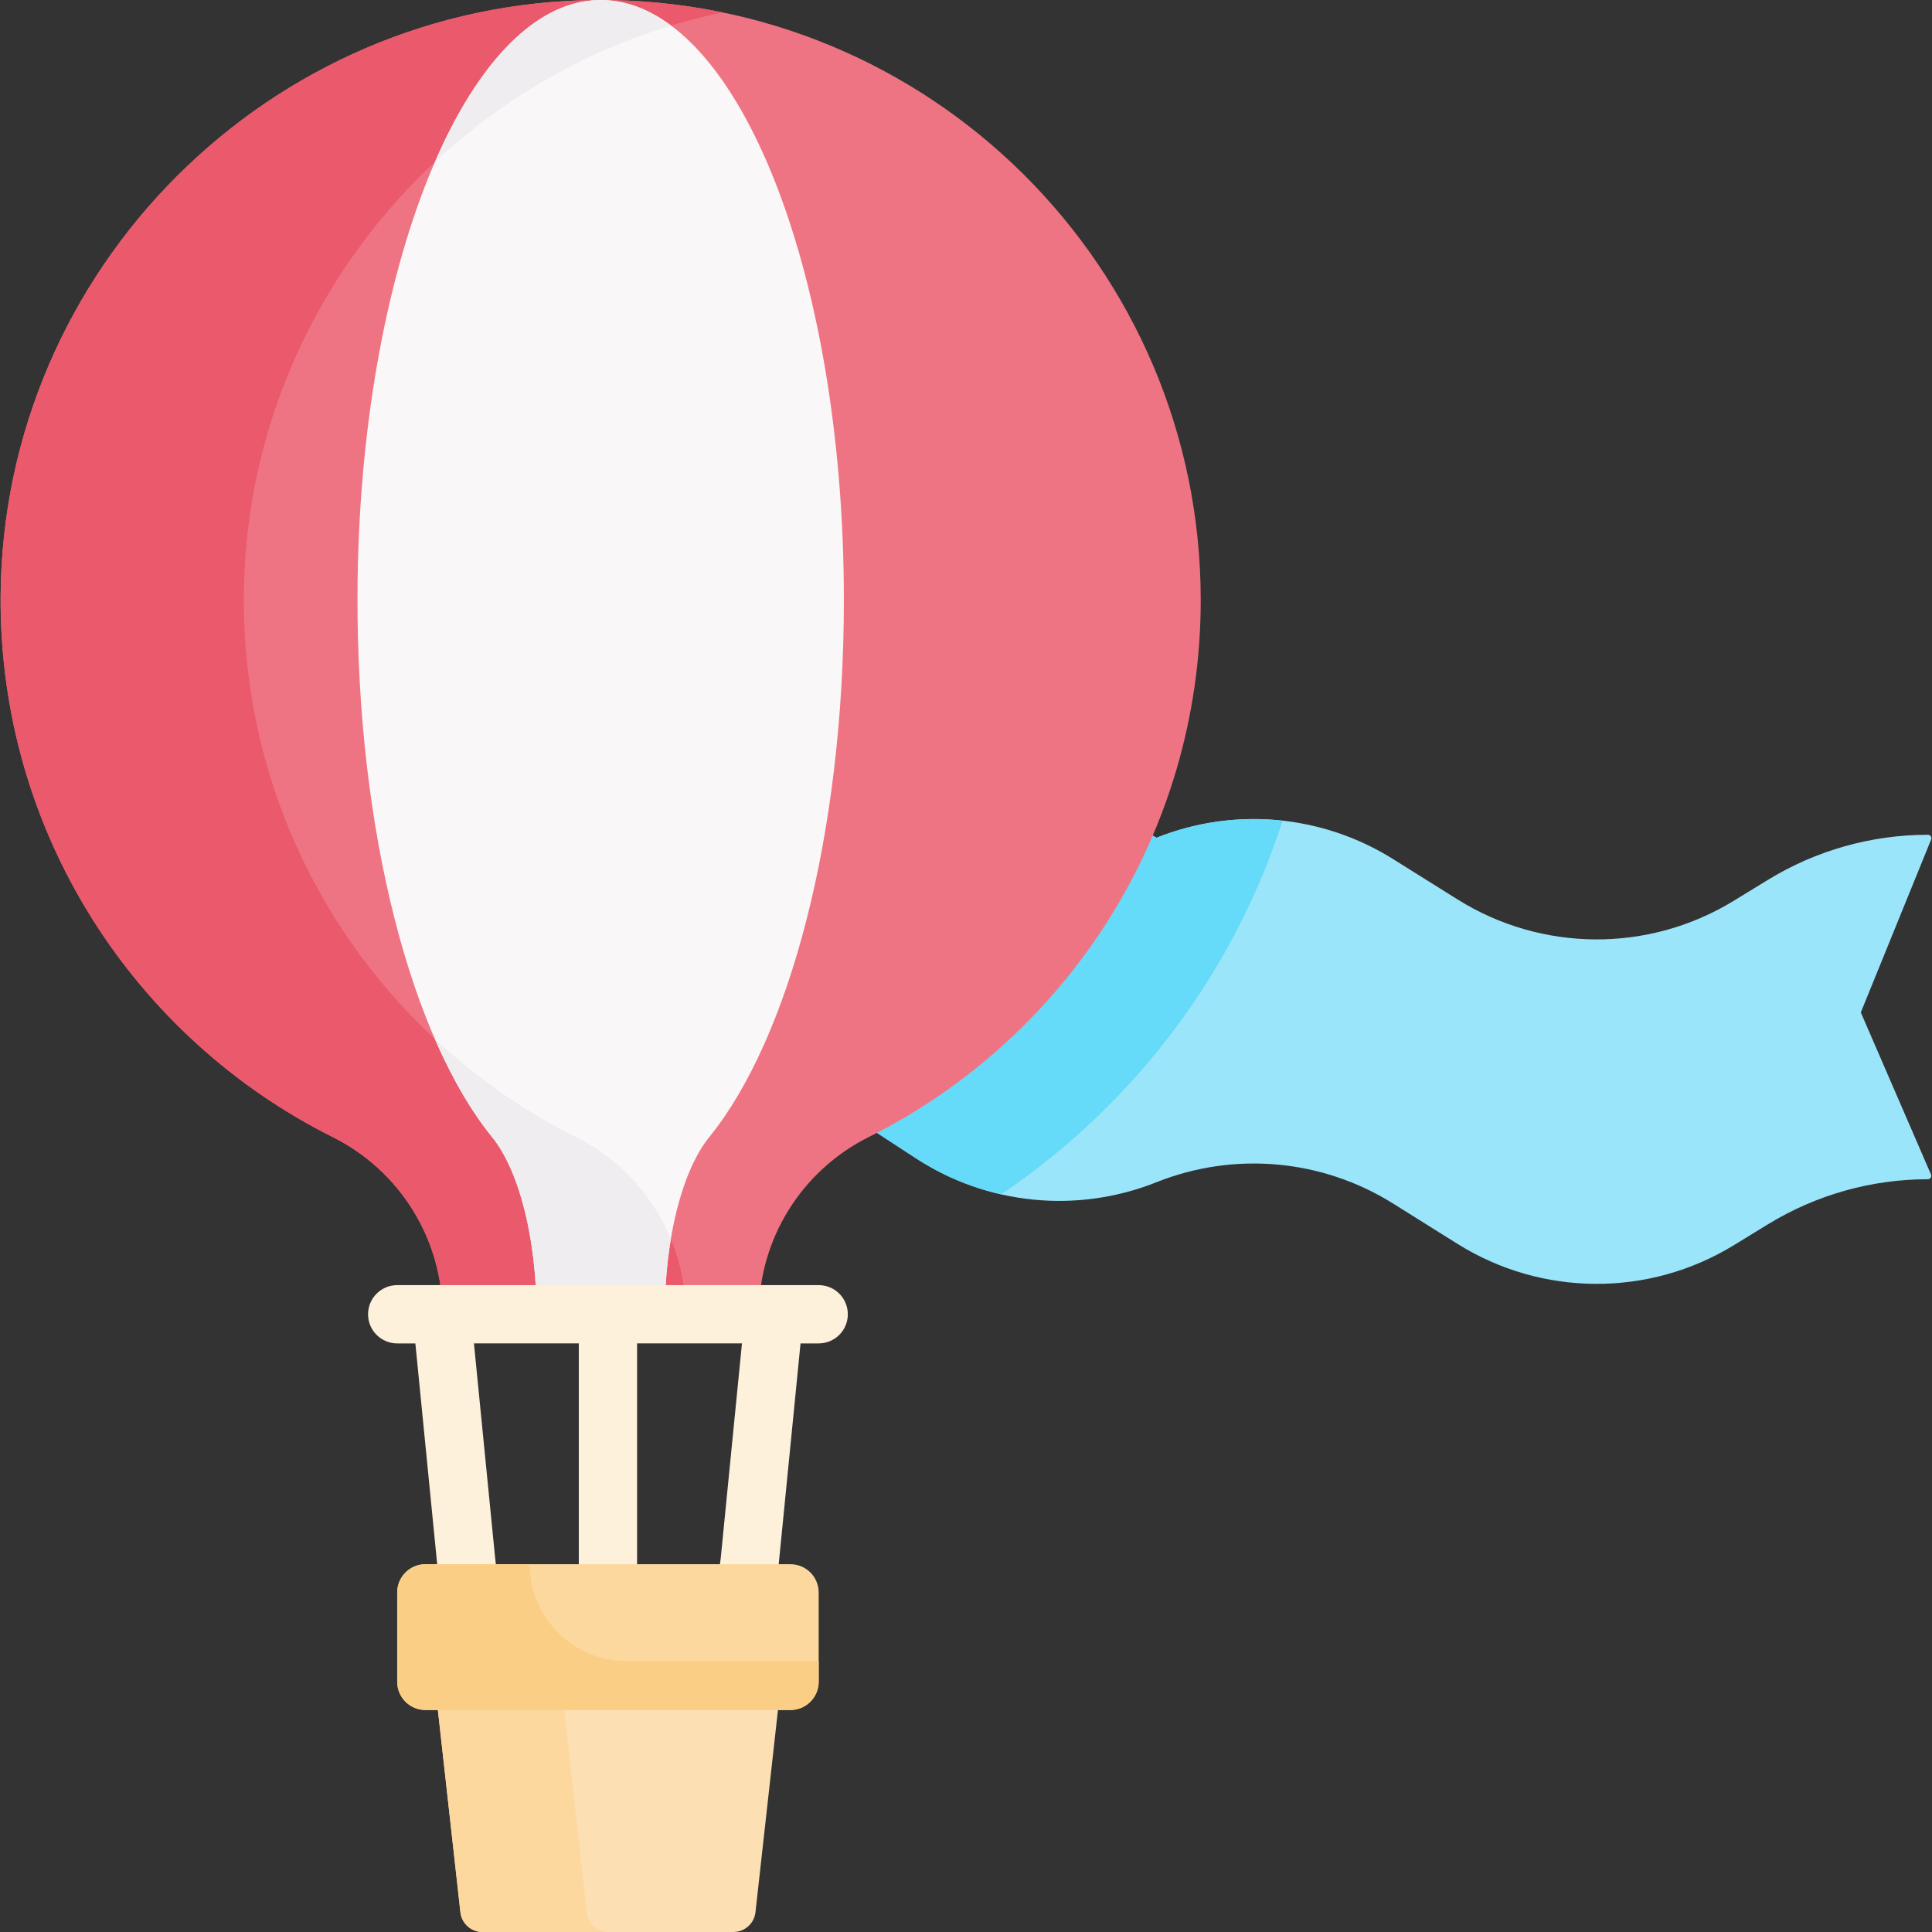 <svg id="Capa_1" enable-background="new 0 0 497.254 497.254" height="512" viewBox="0 0 497.254 497.254" width="512" xmlns="http://www.w3.org/2000/svg"><rect x="0" y="0" width="497.254" height="497.254" fill="#333333" stroke="none"/><g><path d="m297.663 215.617c20-7.984 42.609-5.949 60.863 5.478l16.608 10.397c21.713 13.593 49.248 13.728 71.094.35l8.795-5.386c12.389-7.587 26.635-11.603 41.163-11.603h.032c.624 0 1.049.632.814 1.21l-18.102 44.514 18.062 41.703c.251.58-.174 1.228-.806 1.228-14.528 0-28.774 4.015-41.163 11.603l-8.795 5.386c-21.846 13.378-49.381 13.243-71.094-.35l-16.608-10.397c-18.253-11.427-40.862-13.462-60.863-5.478-20.412 8.148-43.512 5.852-61.92-6.154l-10.041-6.548-69.232-43.215 60.439-79.222z" fill="#9be5fb"/><path d="m109.857 426.313 2.844 13.801 5.8 52.05c.32 2.9 2.77 5.09 5.68 5.09h64.58c2.91 0 5.36-2.19 5.68-5.09l5.79-52.05 2.104-13.801z" fill="#fcdfb3"/><path d="m151.015 492.164-5.8-52.05-2.844-13.801h-32.514l2.844 13.801 5.8 52.05c.32 2.9 2.77 5.09 5.68 5.09h32.514c-2.91 0-5.36-2.19-5.68-5.09z" fill="#fcd89f"/><g id="XMLID_59_"><g><path d="m235.743 298.117c6.791 4.429 14.221 7.532 21.919 9.281 21.189-14.293 39.276-32.871 53.022-54.656 8.23-13.044 14.735-26.993 19.43-41.523-10.868-1.201-22.014.231-32.451 4.397l-80.754-46.485-60.439 79.222 69.232 43.215z" fill="#65daf9"/><path d="m309.041 154.444c0 60.5-34.79 112.87-85.46 138.21-8.65 4.32-15.72 10.89-20.62 18.8-4.91 7.9-7.65 17.14-7.65 26.81h-81.41c0-19.32-10.95-36.95-28.23-45.59-51.01-25.48-85.95-78.37-85.51-139.37.61-84.07 69.26-152.7 153.32-153.3 85.81-.61 155.56 68.77 155.56 154.44z" fill="#ef7483"/></g><path d="m148.269 292.674c-51.01-25.48-85.95-78.37-85.51-139.37.535-73.769 53.46-135.643 123.212-150.106-10.482-2.163-21.349-3.273-32.49-3.194-84.06.6-152.71 69.23-153.32 153.3-.44 61 34.5 113.89 85.51 139.37 17.28 8.64 28.23 26.27 28.23 45.59h62.598c0-19.32-10.95-36.95-28.23-45.59z" fill="#ea596c"/><path d="m217.197 154.443c0-85.669-28.27-155.047-63.047-154.439-34.071.596-61.893 69.232-62.14 153.295-.179 61.006 13.979 113.89 34.655 139.376 7.005 8.635 11.441 26.267 11.441 45.588h32.993c0-19.339 4.449-36.962 11.459-45.611 20.536-25.334 34.639-77.704 34.639-138.209z" fill="#f9f7f8"/><g><g><g><path d="m148.269 292.674c-13.325-6.656-25.539-15.197-36.326-25.249 4.372 10.052 9.322 18.593 14.722 25.25 7.005 8.635 11.441 26.267 11.441 45.588h32.993c0-6.771.556-13.319 1.565-19.358-4.614-11.203-13.166-20.616-24.395-26.231z" fill="#efedef"/></g><g><path d="m154.616.011c-.178 0-.355-.004-.532-.003-16.241.326-31.056 16.118-42.138 41.662 17.115-15.987 37.839-28.15 60.775-35.095-5.731-4.27-11.81-6.56-18.105-6.564z" fill="#efedef"/></g></g></g></g><path d="m210.709 330.764h-108.478c-4.142 0-7.5 3.358-7.5 7.5s3.358 7.5 7.5 7.5h4.674l5.597 56.615c.034.344.098.677.176 1.004l3.152 17.973 13.735-1.398-2.135-19.055-5.451-55.139h26.992v56.833 13.12h12.911l1.72-10.803c.237-.73.369-1.508.369-2.317v-56.833h26.993l-5.451 55.139-1.439 11.248 15.319 1.197 1.047-10.969 5.597-56.615h4.673c4.142 0 7.5-3.358 7.5-7.5s-3.358-7.5-7.501-7.5z" fill="#fef1dc"/><path d="m203.44 440.114h-93.94c-4.015 0-7.269-3.254-7.269-7.269v-22.98c0-4.015 3.254-7.269 7.269-7.269h93.94c4.015 0 7.269 3.254 7.269 7.269v22.98c0 4.015-3.254 7.269-7.269 7.269z" fill="#fcd89f"/><path d="m161.265 427.513c-13.761 0-24.916-11.155-24.916-24.916h-26.848c-4.015 0-7.269 3.254-7.269 7.269v22.98c0 4.015 3.254 7.269 7.269 7.269h93.94c4.015 0 7.269-3.254 7.269-7.269v-5.333z" fill="#fbce85"/></g></svg>